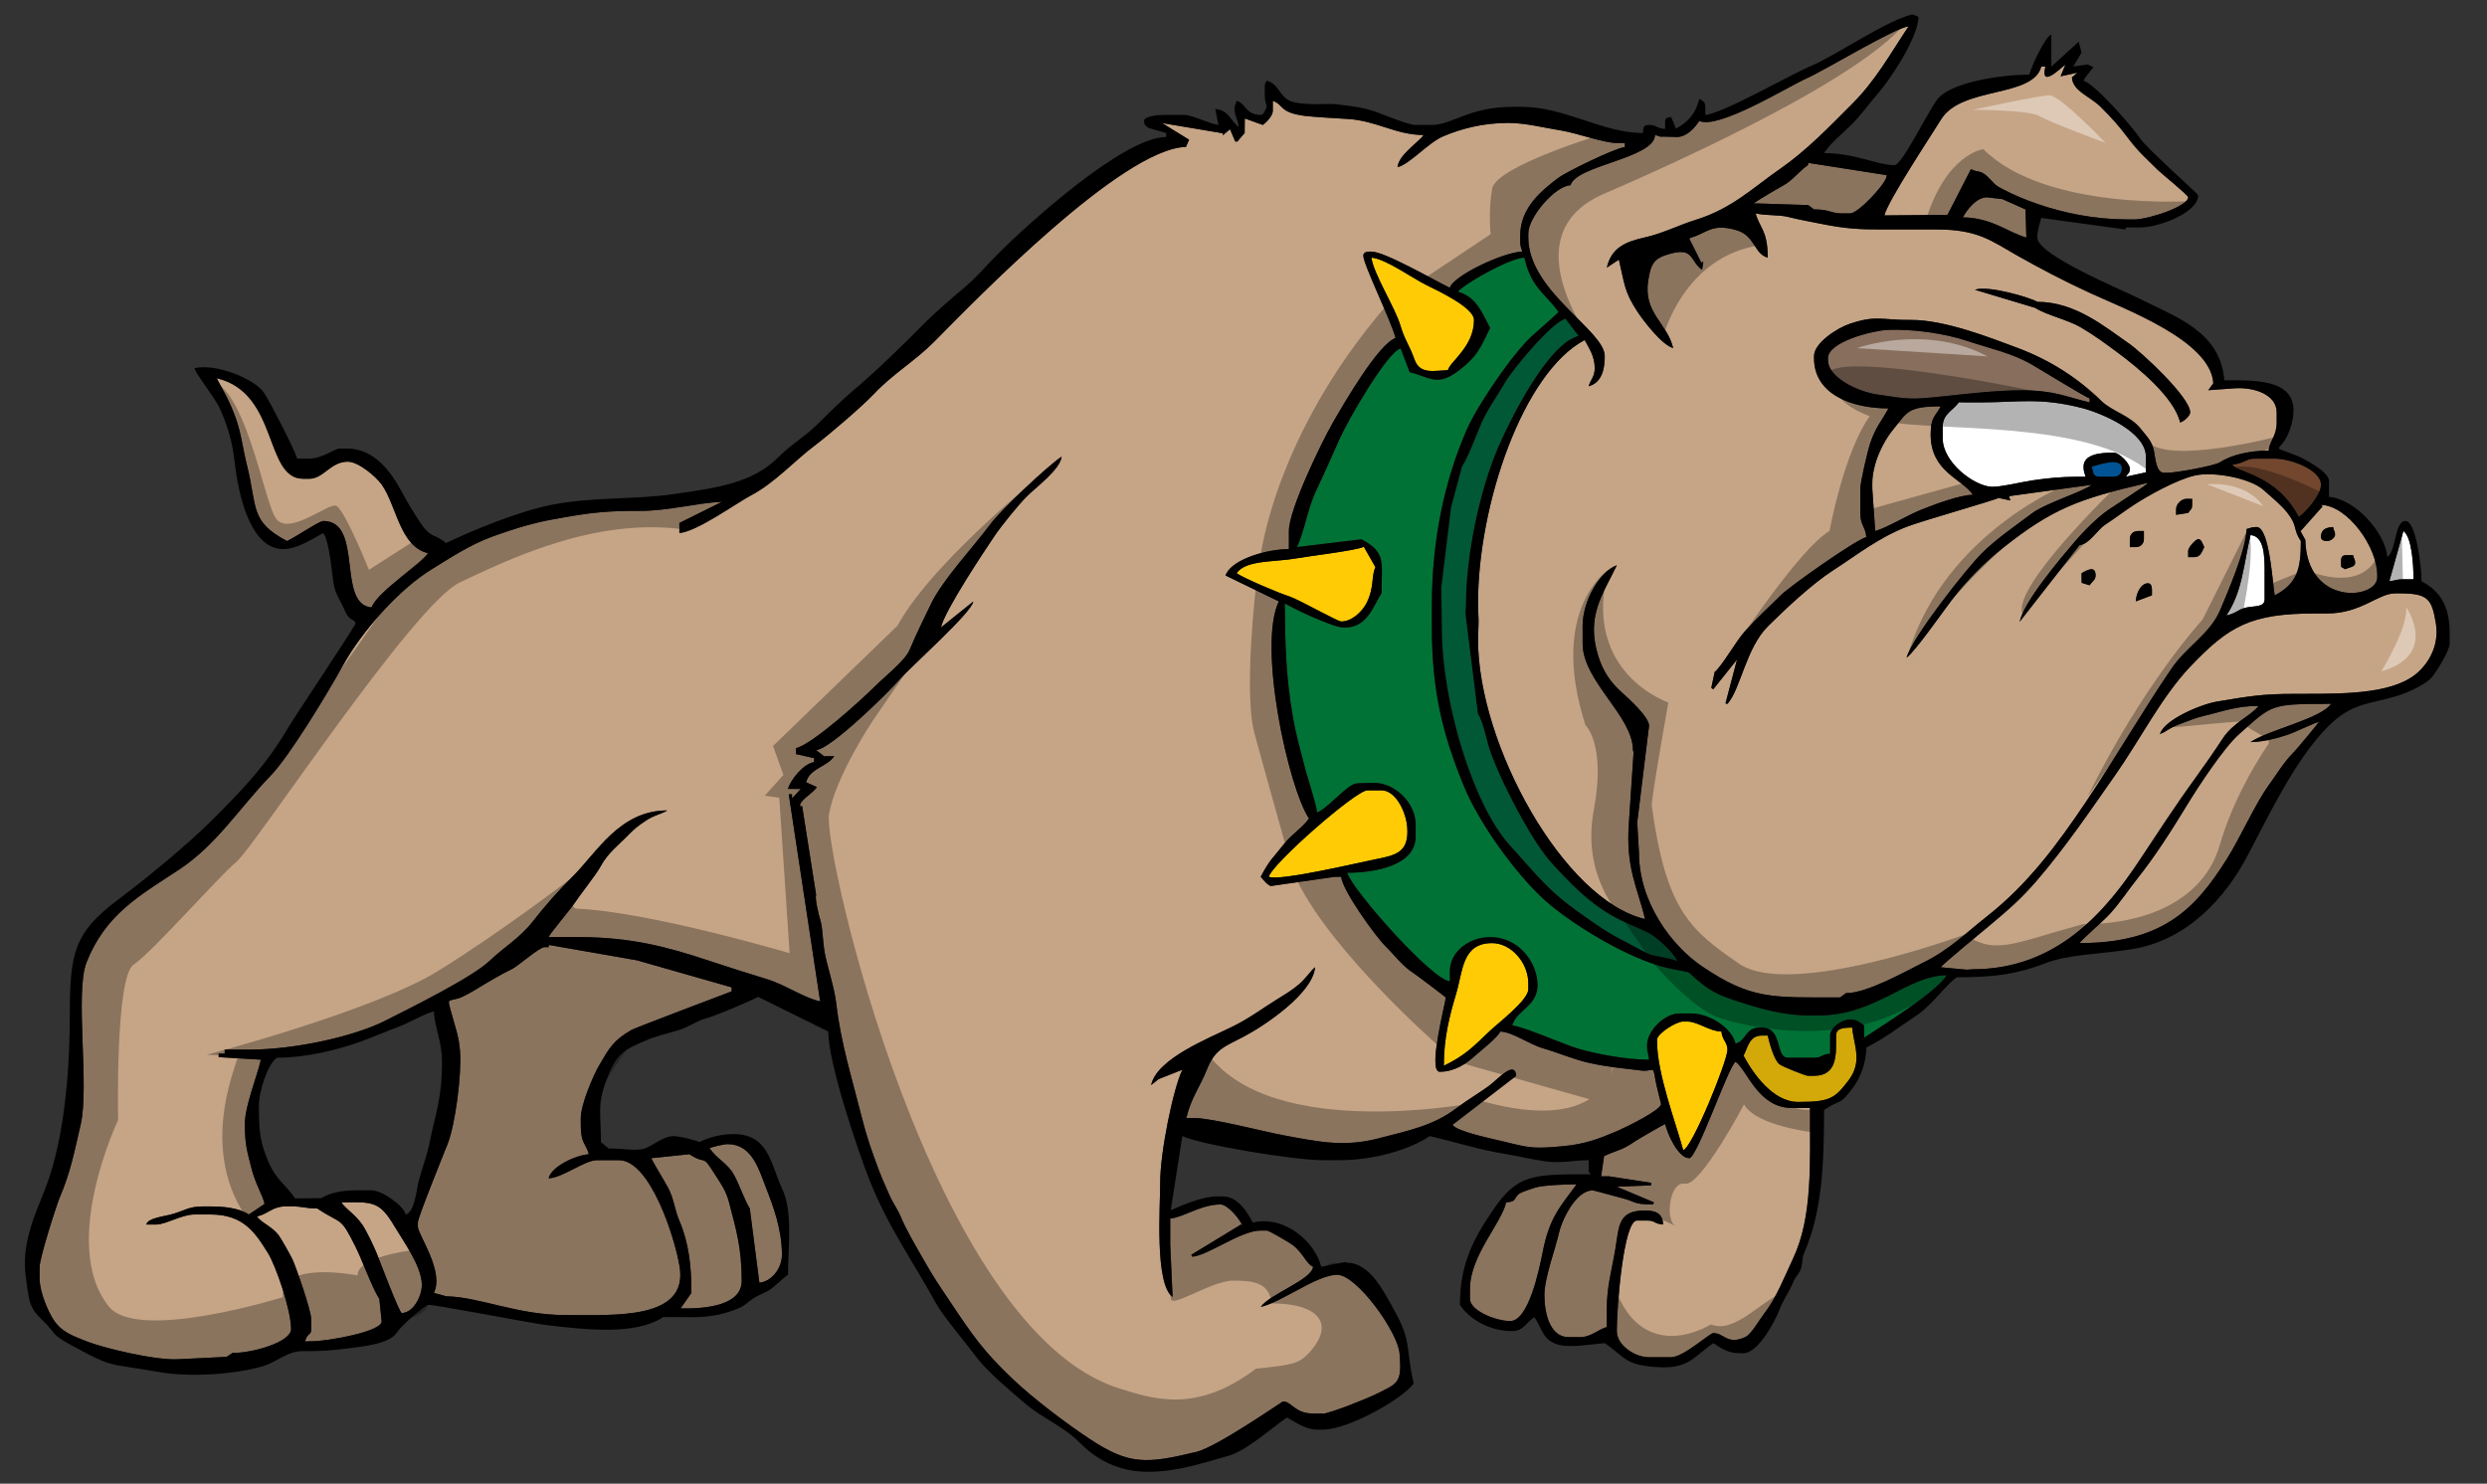 <?xml version="1.0" encoding="utf-8"?>
<!-- Generator: Adobe Illustrator 17.0.0, SVG Export Plug-In . SVG Version: 6.00 Build 0)  -->
<!DOCTYPE svg PUBLIC "-//W3C//DTD SVG 1.1//EN" "http://www.w3.org/Graphics/SVG/1.1/DTD/svg11.dtd">
<svg version="1.1" id="Layer_1" xmlns="http://www.w3.org/2000/svg" xmlns:xlink="http://www.w3.org/1999/xlink" x="0px" y="0px"
	 width="200px" height="119.333px" viewBox="0 0 200 119.333" style="enable-background:new 0 0 200 119.333;" xml:space="preserve"
	>
<rect x="0" y="0" width="200" height="119.333" fill="#333333" stroke="none"/>
<path id="color9" style="fill:#886E5C;" d="M150.89,31.716c-1.374-0.21-3.881-1.294-3.881-2.748v-0.163
	c0-1.332,3.634-2.204,4.684-2.26c2.182-0.12,4.831,0.32,6.43,0.854c1.947,0.651,3.679,0.991,5.326,1.954
	c0.635,0.372,4.378,2.668,4.594,2.686v0.324c-1.917-0.446-2.784-0.971-5.501-0.971c-2.02,0-4.424,0.29-6.16,0.472
	C153.654,32.151,153.584,32.128,150.89,31.716z"/>
<path id="color8" style="fill:#005496;" d="M170.63,37.697c0,0.38-0.27,0.647-0.648,0.647h-1.132c-0.612,0-0.484-0.443-0.647-0.809
	C168.716,37.417,170.63,36.683,170.63,37.697z"/>
<path id="color7" style="fill:#005836;" d="M117.891,48.692l-0.038,0.65l1.007,8.082c0.482,0.72,0.7,2.304,1.085,3.281
	c0.445,1.137,0.858,2.06,1.397,3.132c0.854,1.707,2.269,4.298,3.461,5.595c1.462,1.595,2.852,3.048,4.738,4.155
	c1.127,0.663,1.951,0.894,3.066,1.464c0.656,0.337,2.026,1.589,2.269,2.26c-0.605-0.29-1.451-0.308-2.201-0.548
	c-0.285-0.091-1.532-0.802-1.92-0.993c-1.461-0.732-2.264-1.319-3.486-2.175c-2.841-1.993-3.605-3.141-5.862-5.62
	c-2.864-3.143-5.458-11.33-5.458-17.503l-0.043-3.239l0.785-6.434l0.875-3.264c0.485-0.724,1.135-2.493,1.549-3.462
	c0.495-1.155,1.27-2.174,1.899-3.276c0.636-1.108,3.809-4.917,4.884-5.158l1.052,1.387c-2.412,0.563-5.455,6.594-6.497,9.03
	C119.042,39.354,117.891,44.537,117.891,48.692z"/>
<path id="color6" style="fill:#73472E;" d="M182.926,36.89c1.247,0,3.721,0.882,3.721,2.101c0,0.84-1.254,2.236-1.782,2.586
	c-1.813-3.432-4.815-3.491-5.338-4.203c0.86-0.071,1.122-0.484,1.779-0.484H182.926z"/>
<path id="color5" style="fill:#FFFFFF;" d="M182.116,45.944v2.264c0,0.644-0.822,0.515-1.452,0.652
	c-0.725,0.158-0.732,0.435-1.622,0.643c1.287-1.922,1.354-3.948,1.942-6.469C182.096,43.126,182.116,44.766,182.116,45.944z
	 M194.089,46.591c0-1.206-0.137-3.388-0.811-3.881l-1.134,4.042c0.505-0.053,0.58-0.162,1.134-0.162H194.089z M172.564,37.993
	l0.008-1.266c0-1.959-3.446-3.488-5.275-3.944c-3.282-0.819-5.066-0.42-7.992-0.42h-0.485l-1.294-0.004
	c-0.42,0.632-1.295,0.915-1.295,1.943v0.971c0,1.888,2.452,3.776,3.896,3.878c0.666,0.049,2.472-0.39,3.35-0.52
	c1.09-0.16,2.259-0.287,3.594-0.287h0.646c-0.085-0.362-0.159-0.371-0.159-0.809c0-1.018,1.377-1.13,2.426-1.13
	c0.453,0,1.295,0.877,1.295,1.292c0,0.364-0.13,0.356-0.324,0.647L172.564,37.993z"/>
<path id="color4" style="fill:#007236;" d="M146.202,81.678c4.688,0,7.167-3.234,10.353-3.234c-0.984,1.466-4.97,3.896-6.634,5.011
	v-0.97C149.57,82.25,149.384,82,148.788,82c-0.727,0-1.616,0.667-1.616,1.293v1.456c-0.795,0.066-0.593,0.322-1.295,0.322h-2.102
	c-1.034,0-0.367-2.425-2.104-2.425h-0.162c-1.159,0-1.074,1.062-1.941,1.293c-0.298-1.277-2.103-2.425-3.559-2.425h-0.971
	c-1.159,0-2.589,1.364-2.589,2.587c0,0.557,0.12,0.626,0.163,1.132c-1.817,0-4.286-0.465-5.733-0.898
	c-1.239-0.374-4.336-1.773-5.27-1.851c0.387-1.442,2.583-1.576,1.909-4.171c-0.383-1.48-1.729-2.942-3.688-2.942
	c-1.604,0-3.234,1.116-3.234,2.748v0.809c-1.468-0.122-7.902-7.419-8.252-8.731c2.297,0,5.501-0.607,5.501-2.911v-0.969
	c0-1.764-1.732-3.437-3.476-3.349c-1.473,0.074-1.342-0.174-2.469,0.801c-0.438,0.377-1.543,1.46-1.982,1.578
	c-0.057-0.69-0.777-2.779-1.034-3.817c-0.371-1.497-0.647-2.31-0.945-4.068c-0.493-2.891-0.609-5.594-0.609-8.932
	c0.577,0.387,3.898,1.942,4.693,1.942h0.159c1.793,0,2.275-1.796,2.914-2.75c0-2.457,0.428-3.283-1.616-4.346l-5.178,0.627
	c0.569-1.191,0.867-3.111,1.51-4.473c0.679-1.439,1.286-2.797,1.916-4.229c0.627-1.422,3.826-6.997,4.91-7.274l0.723,1.909
	c1.642,0.382,2.185,1.234,4.021-0.186c1.4-1.081,1.678-1.761,2.45-3.371c-0.65-1.228-1.108-2.515-2.587-2.91
	c0.437-0.599,4.153-2.721,5.338-2.749c0.567,2.435,1.59,2.782,2.751,4.366c-0.159,0.217-1.792,1.614-2.206,2
	c-0.58,0.536-1.442,1.607-1.935,2.271c-1.03,1.396-2.612,3.729-3.281,5.289c-1.697,3.946-2.771,8.596-2.771,14.209v1.454
	c0,5.554,0.979,8.997,2.588,12.936c1.226,2.996,4.199,7.071,6.429,9.097c2.081,1.892,6.74,4.798,10.004,5.525
	c2.281,0.508,1.12-0.012,2.656,1.225c0.76,0.61,1.484,0.975,2.554,1.327c1.975,0.649,3.911,1.26,6.186,1.26H146.202z"/>
<path id="color3" style="fill:#D3A809;" d="M148.951,82.647c0.117,1.408,0.859,2.725-0.288,4.239
	c-1.077,1.419-1.479,1.742-3.918,1.742h-0.162c-2.015,0-3.621-2.308-4.369-3.718c0.34-0.645,0.455-1.617,1.457-1.617h0.485
	c0.145,0.618,0.507,1.951,0.933,2.302c0.217,0.181,2.094,0.933,2.304,0.933h0.484c1.897,0,1.779-1.751,1.779-3.073v-0.161
	C147.656,82.67,148.311,82.647,148.951,82.647z"/>
<path id="color2" style="fill:#C6A586;" d="M31.768,98.709c0.634,1.075,2.155,3.147,2.155,4.632c0,0.942-0.709,2.265-1.616,2.265
	c-0.193,0-1.794-4.261-2.007-4.785c-0.222-0.556-0.822-1.805-1.129-2.264c-0.603-0.9-1.348-1.293-1.717-1.843
	C30.083,96.655,30.55,96.65,31.768,98.709z M28.586,100.271c-1.252-2.513-1.058-1.722-3.073-3.072c-1.095,0-1.217-0.217-2.597-0.169
	c-1.05,0.035-1.332,0.599-2.256,0.815c0.376,0.514,1.217,0.806,1.741,1.493c0.208,0.274,0.95,1.595,1.12,1.955
	c0.305,0.657,1.506,4.123,1.506,4.798v0.811c0,0.56-0.287,0.226-0.484,0.969h0.644c1.135,0,5.608-0.775,5.502-1.617l-0.184-1.776
	C29.906,103.547,29.153,101.405,28.586,100.271z M29.881,48.855c0.459-1.267,4.118-3.589,4.531-4.366
	c-2.252-0.525-2.524-3.826-3.714-5.508c-0.46-0.65-1.872-1.842-2.726-1.846c-1.402-0.005-1.932,1.372-3.107,1.372H24.38
	c-3.148,0-1.954-6.92-6.957-8.085c0.61,1.153,0.992,1.728,1.522,3.169c0.452,1.232,0.582,2.497,0.904,3.784
	c0.87,3.461,0.217,4.546,3.236,6.144c0.72-0.344,2.594-1.615,2.912-1.615C29.269,41.903,27.044,48.617,29.881,48.855z
	 M150.567,39.315l0.235,3.391c0.849-0.211,2.579-1.261,3.711-1.713c0.933-0.37,3.066-1.194,4.144-1.194
	c-0.877-1.309-3.396-1.843-3.396-4.85c0-1.419,0.345-1.386,0.808-2.263c-2.712,0-2.683,0.469-3.884,1.938
	c-0.71,0.868-1.617,2.639-1.617,4.208V39.315z M186.646,40.608c2.143,0.047,4.528,3.379,4.528,5.66v0.161
	c0,1.803-5.66,2.347-5.785-3.004l-0.385-0.701l1.774-1.995L186.646,40.608z M188.264,45.135l0.008,0.461l0.314,0.185
	c0.286-0.135,0.81-0.172,0.81-0.484c0-0.371-0.055-0.188-0.162-0.647h-0.484C188.376,44.65,188.264,44.763,188.264,45.135z
	 M186.646,43.195c0,0.227,0.221,0.324,0.485,0.324c0.313,0,0.648-0.289,0.648-0.485c0-0.371-0.056-0.187-0.163-0.647
	C187.024,42.435,186.646,42.582,186.646,43.195z M145.393,13.283c-0.75,0.5-1.197,1.225-2.049,1.672
	c-0.318,0.166-2.157,1.26-2.32,1.399l4.389,0.139l0.465,0.347c1.271,0,1.357,0.324,2.265,0.324h0.646
	c0.625,0,2.734-2.238,2.914-2.911l0.025-0.166l-6.308-0.987L145.393,13.283z M156.615,17.277l1.883-3.671
	c0.651,0.315,0.727,0.034,1.337,0.602c0.492,0.457,0.484,0.622,1.14,0.965c0.969,0.505,1.849,0.88,2.949,1.255
	c2.07,0.707,4.52,1.221,7.191,1.221h0.485c1.224,0,4.367-1.065,4.367-1.779c0-0.184-2.144-1.9-2.466-2.224
	c-0.957-0.958-1.49-1.382-2.342-2.509c-0.78-1.03-1.292-1.602-2.189-2.502c-0.917-0.919-2.289-1.29-2.349-2.409l0.447-0.382
	l-1.359,0.295l0.39-0.94c-0.41,0.274-2.039,1.964-1.616,0.16h-0.326c-0.674,2.532-6.404,1.567-8.054,4.24
	c-0.859,1.394-4.293,6.564-4.563,7.726L156.615,17.277z M159.789,15.87c-0.869,0-1.632,1.035-1.939,1.616
	c2.252,0,3.7,1.224,5.105,1.62l-0.067-2.262l-1.87-0.832L159.789,15.87z M133.097,10.858c0.408,0.097,0.345,0.17,0.645,0.129
	l1.135,0.032c0.819-0.023,1.437-0.781,1.779-1.293c1.512,0.723,7.173-2.773,8.574-3.395c1.515-0.67,7.173-4.115,8.252-4.205
	c-1.526,2.278-2.608,4.305-4.57,6.266c-1.862,1.859-3.627,3.713-5.788,5.211c-2.137,1.482-3.844,3.18-6.757,4.078
	c-1.29,0.398-2.694,1.109-4.086,1.414c-1.612,0.353-2.7,0.857-3.066,2.433l0.972-0.646c0.475,2.043,0.438,2.568,1.484,4.174
	c0.52,0.794,1.989,2.701,2.882,2.938c-0.471-2.02-2.396-2.797-2.009-5.396c0.225-1.502,0.524-1.859,1.846-2.208
	c1.845-0.488,1.505,0.625,2.489,1.309l0.101-0.657l-0.163,0.083l-0.97-1.941l0.163-0.081c1.225-0.328,1.644-1.187,3.656-0.583
	c1.48,0.447,1.392,1.907,2.491,2.199c0-2.211-0.652-2.366-0.97-3.557c0.847,0.197,1.874,0.095,2.624,0.288
	c0.832,0.212,1.712,0.365,2.539,0.533c2.109,0.428,3.229,0.472,5.028,0.472h4.368c3.341,0,4.393,0.922,6.475,2.098
	c1.872,1.056,3.727,2.026,5.766,2.97c2.972,1.375,9.793,3.881,10.004,7.303l-0.404,0.557l2.104-0.153
	c1.562-0.104,3.396,0.486,3.396,1.941v0.809c0,1.105-0.582,1.488-0.648,2.262c-1.503,0-2.996,0.336-3.913,0.939
	c-0.43,0.283-3.546,0.84-4.173,0.84h-0.324c-0.646,0-0.688-1.178-0.815-1.771c-0.167-0.79-0.569-1.142-1.027-1.724
	c-0.872-1.119-2.313-1.414-3.211-2.289c-1.854-1.811-4.077-3.265-6.737-4.259c-2.08-0.777-5.836-2.27-8.592-2.246
	c-2.337,0.023-2.722-0.413-4.876,0.304c-1.022,0.338-2.892,1.543-2.892,2.607v0.163c0,2.908,3.034,4.041,5.985,4.041
	c-0.585,1.109-0.989,1.393-1.492,2.876c-0.15,0.448-0.771,3.039-0.771,3.592v1.94c0,1.01,0.414,1.086,0.484,1.94
	c-0.868,0.232-6.12,3.936-6.838,4.645c-1.012,1.003-1.956,1.854-2.911,2.912c-0.734,0.815-1.842,2.804-2.447,3.298l-0.268,1.27
	l0.154,0.12l1.914-2.393l-0.929,3.526l0.162,0.042c1.074-1.233,1.482-4.494,3.276-6.266c1.434-1.418,3.516-3.376,5.223-4.48
	c1.975-1.275,3.674-2.648,6.008-3.535c1.185-0.449,6.9-2.081,7.302-2.283l0.938,0.203l-0.106-0.347l6.643-0.915
	c-0.597,0.519-3.71,1.47-4.813,2.306c-1.417,1.073-2.799,1.985-4.046,3.229c-1.242,1.238-5.599,6.772-6.025,8.369
	c0.625-0.416,2.951-3.731,3.624-4.622c1.149-1.525,2.691-3.076,4.171-4.241c3.96-3.116,5.955-3.883,11.618-5.201
	c-0.16,0.219-2.67,1.82-3.172,2.165c-0.892,0.611-2.034,1.765-2.741,2.596c-1.098,1.294-4.061,4.768-4.408,6.419l4.82-6.169
	c0.817-0.09,1.401-1.21,2.072-1.648c0.739-0.485,1.387-0.978,2.198-1.521c1.13-0.757,3.544-2.104,5.012-2.431
	c1.483-0.332,4.438,0.207,5.51,1.165c0.63,0.562,1.407,1.19,1.904,1.817c0.875,1.104,0.436,1.303,1.099,2.295
	c0,2.238-0.278,3.403-2.101,4.366c-0.157-0.743-0.393-5.498-1.457-5.498c-0.438,0-0.447,0.078-0.81,0.162
	c-0.037,1.686-1.527,5.096-2.1,6.47c-0.824,1.981-2.687,2.922-3.953,4.781c-2.387,3.509-4.443,7.099-6.825,10.642
	c-2.369,3.527-4.732,6.701-8.021,9.282c-1.68,1.32-2.977,2.649-5.059,3.675c-1.375,0.677-4.568,2.501-6.255,2.477l-0.468,0.346
	c-5.505,0-7.125,0.187-11.093-2.492c-2.457-1.656-5.083-5.158-5.083-9.148l-0.141-2.439l0.95-7.747
	c0.066-0.67-1.689-2.267-2.167-2.686c-0.895-0.79-1.518-1.674-1.914-2.939c-1-3.204,0.345-4.92,1.492-7.309
	c-1.426,0.515-2.752,2.933-2.752,4.85v1.455c0,3.032,4.046,5.818,4.046,8.569l0.052,0.168l-0.376,5.654
	c-0.28,3.687,0.714,5.271,1.294,7.761c-6.518-1.518-13.428-14.02-13.428-22.475l0.045-1.456l-0.045-1.294V48.53
	c0-7.972,3.632-18.566,8.575-21.179c0.345,0.649,0.81,1.291,0.81,2.261c0,0.7-0.34,0.91-0.488,1.456
	c1.087-0.288,1.295-1.439,1.295-2.426c0-2.061-6.148-5.22-6.148-9.538v-0.322c0-1.336,2.191-3.855,3.398-3.881
	C126.732,13.289,133.055,12.745,133.097,10.858z M175.968,44.327v0.485h0.485c0.527,0,0.625-0.459,0.81-0.808
	c-0.109-0.205-0.223-0.647-0.484-0.647C176.618,43.357,175.968,43.977,175.968,44.327z M174.996,41.408l0.972-0.153
	c0.195-0.292,0.323-0.284,0.323-0.647v-0.484h-0.485c-0.377,0-0.807,0.43-0.807,0.807L174.996,41.408z M172.732,46.913
	c-0.572,0-0.957,0.822-0.971,1.456l1.295-0.485v-0.323v-0.162C173.057,47.135,172.959,46.913,172.732,46.913z M171.277,44.005h0.484
	c0.378,0,0.648-0.27,0.648-0.648V42.71h-0.484c-0.38,0-0.647,0.268-0.647,0.647V44.005z M167.394,46.428l0.01,0.45l0.638,0.198
	c0.221-0.333,0.484-0.42,0.484-0.809c0-0.266-0.095-0.486-0.323-0.486c-0.252,0-0.637,0.219-0.809,0.324V46.428z M158.819,23.307
	l4.854,1.458c0.822,0.55,2.624,0.962,3.628,1.546c1.141,0.665,2.035,1.334,3.072,2.104c1.564,1.16,4.479,3.549,4.948,5.565
	c0.308-0.083,0.81-0.531,0.81-0.809c0-1.22-3.918-4.852-4.951-5.563c-1.896-1.305-4.275-3.331-7.344-3.331
	C163.348,23.952,159.84,22.913,158.819,23.307z M144.098,89.116c-2.711,0-3.578-3.023-4.53-3.719
	c-0.593,0.433-3.09,7.759-3.722,7.759c-0.895,0-1.76-1.971-1.941-2.748c-0.11,0.029-2.109,1.187-2.361,1.355
	c-1.202,0.812-1.295,0.658-2.548,1.223l-0.239,1.63l0.62-0.004l3.416,0.523l-0.015,0.205l-2.754,0.111l2.983,1.256l-0.072,0.169
	c-1.655,0-1.354-0.227-2.549-0.524c-0.3-0.073-2.215-0.609-2.306-0.609c-1.333,0-2.471,2.347-2.713,3.434
	c-0.271,1.217-1.17,3.623-1.17,4.976c0,1.496,0.453,3.395,1.942,3.395h0.972c0.82,0,1.497-0.668,2.103-0.809v-1.455
	c0-1.833,0.42-3.196,0.686-4.812c0.306-1.854,0.205-3.112,2.387-3.112c0.86,0,1.438,0.243,1.457,1.132
	c-0.795-0.064-0.592-0.321-1.295-0.321h-0.809c-1.083,0-1.617,6.995-1.617,8.732v0.159c0,1.187,1.504,2.102,2.589,2.102h1.779
	c0.989,0,3.089-1.939,3.396-1.939c0.89,0,1.1,0.987,2.576,0.311c0.465-0.213,1.122-1.38,1.511-1.884
	c0.963-1.243,1.623-2.94,2.335-4.46c1.559-3.325,1.345-7.629,1.345-12.074H144.098z M123.482,95.513
	c-0.231,0.064-1.169,0.39-1.294,0.484c-0.503,0.383-0.149,0.64-1.064,0.717c-0.396,1.694-2.911,4.296-2.911,6.951v0.809
	c0,0.943,2.086,1.779,3.236,1.779c1.469,0,2.316-4.062,2.626-5.62c0.54-2.715,1.369-3.544,2.712-5.375
	C125.902,95.258,124.2,95.318,123.482,95.513z M192.955,47.723h-0.323c-1.409,0-2.734,1.618-5.5,1.618h-0.973
	c-5.175,0-6.919,1.026-9.991,4.24c-2.312,2.417-4.086,5.939-6.023,8.695c-2.059,2.936-4.011,5.828-6.34,8.538
	c-1.287,1.496-2.302,2.362-3.811,3.629c-0.565,0.473-3.752,3.093-3.927,3.353l2.1,0.198l0.489-0.037
	c6.745,0,10.668-4.643,13.396-8.762c1.433-2.16,2.925-4.455,4.447-6.551c0.747-1.026,1.574-2.219,2.249-3.249
	c0.85-1.296,2.326-1.861,2.881-2.619c-1.831,0-2.937,0.468-4.378,0.797c-0.673,0.152-1.29,0.427-1.932,0.657
	c-0.885,0.315-1.122,0.63-1.617,0.809c0.295-1.108,3.209-2.393,4.65-2.625c2.567-0.414,3.435-0.609,6.351-0.609h0.647
	c3.548,0,7.332-0.033,9.186-1.813c0.943-0.904,1.61-2.269,1.348-3.864C195.562,48.158,195.249,47.723,192.955,47.723z
	 M175.871,64.764c-1.232,2.024-2.55,4.096-3.977,5.889c-0.705,0.886-1.449,2.005-2.193,2.821c-0.588,0.645-2.185,1.994-2.47,2.381
	c6.615,0,9.275-2.673,11.843-6.758c1.075-1.707,2.292-4.443,3.333-5.883c0.641-0.883,1.266-1.926,2.016-2.676
	c0.302-0.304,1.826-2.146,2.061-2.467c-0.29,0.023-1.824,0.793-2.526,1.031c-0.795,0.267-2.008,0.586-2.974,0.586
	c1.387-0.963,5.675-1.884,6.47-3.073c-4.943,0-4.686,0.039-7.412,2.455C178.843,60.133,176.795,63.246,175.871,64.764z
	 M133.582,88.791c0-0.026-0.41-1.607-0.463-1.966c-0.177-1.223-0.166-0.6-1.119-0.718c-1.55-0.195-2.727-0.285-4.184-0.612
	c-1.277-0.284-2.462-0.813-3.684-1.165c-1.17-0.334-2.497-1.339-3.494-1.361c-0.11,0.414-1.629,1.597-2.06,1.984
	c-0.656,0.598-1.605,1.25-2.793,1.25c-1.02,0,0.485-5.62,0.485-5.982c0-0.02-2.362-1.802-2.585-1.944
	c-0.894-0.567-1.536-1.454-2.309-2.22c-0.74-0.729-3.427-4.435-3.519-5.537h-0.486l-5.162,0.742
	c-0.277-0.059-0.697-0.595-0.824-0.742c0.754-1.425,0.914-1.413,1.809-2.557c0.697-0.887,1.625-1.46,2.074-2.132
	c-1.661-2.479-4.148-13.878-2.427-17.462l-4.292-2.088l0.087-0.176c0.61-1.152,3.242-1.941,5.016-1.941V42.71
	c0-1.759,2.686-7.238,3.49-8.637c0.907-1.574,3.669-6.373,5.084-6.884c-0.303-1.293-2.589-5.896-2.589-6.631
	c0-0.225,0.22-0.323,0.484-0.323h0.163c1.094,0,5.075,2.32,6.31,2.91c0.257-0.962,4.323-2.876,5.822-2.91
	c-0.085-0.362-0.162-0.372-0.162-0.808v-0.487c0-2.259,1.767-3.653,3.102-4.661c0.588-0.444,4.556-2.389,5.313-2.452v-0.324h-0.646
	c-1.037,0-3.257-0.812-4.491-1.009c-1.437-0.232-2.869-0.607-4.246-0.607c-2.012,0-3.769,0.458-5.23,1.08
	c-1.212,0.517-2.693,2.252-3.669,2.477c0.083-0.98,1.649-1.965,2.106-2.586c-2.265,0-3.795-1.161-6.146-1.292
	c-0.826-0.047-2.773-0.162-3.442-0.249c-2.05-0.272-1.649-0.884-2.545-1.207v0.807c0,0.397-0.537,0.95-0.81,1.132l-1.444-0.52
	l-0.013,1.168l-0.584,0.684l-0.168,0.007l-0.427-0.995l-0.575,0.491l0.005-0.164l-4.89-0.822l2.174,1.34l-0.255,0.578
	C90.26,11.942,78.5,24.069,75.139,27.472c-1.538,1.556-3.354,2.613-4.851,4.205c-0.937,0.998-3.604,3.284-4.751,4.146
	c-1.609,1.207-3.254,3.023-5.073,3.983c-1.294,0.682-4.386,2.947-5.83,3.067v-0.81l3.436-1.704
	c-2.064,0.094-4.318,0.744-6.672,0.734c-2.41-0.01-3.791,0.116-6.248,0.56c-1.294,0.234-1.401,0.24-2.781,0.603
	c-0.695,0.184-2.084,0.647-2.806,0.914c-1.807,0.67-3.327,1.687-4.831,2.609c-2.624,1.608-5.615,4.967-7.145,7.734
	c-1.202,2.177-4.284,7.292-5.831,8.886c-2.459,2.53-4.333,5.553-7.342,7.537c-3.233,2.133-5.899,3.585-7.443,7.438
	c-0.975,2.429,0.238,9.941-0.486,13.092c-0.532,2.308-0.845,3.887-1.657,5.786c-0.295,0.689-1.641,4.943-1.641,5.635v0.971
	c0,1.071,0.707,2.7,1.163,3.362c0.638,0.926,1.501,1.229,2.679,1.69c1.272,0.5,5.455,1.526,7.32,1.414l3.88-0.19l0.467-0.317
	c1.597,0.023,4.711-0.871,4.711-1.915c0-1.543-1.229-5.091-1.842-6.083c-1.037-1.68-1.989-3.135-4.628-3.135h-1.294
	c-1.031,0-2.304,0.807-3.073,0.807h-0.809c0.146-0.549,1.435-0.635,2.202-0.869c0.909-0.276,1.258-0.585,2.327-0.585h0.647
	c0.995,0,2.257,0.101,3.074,0.647l1.267-0.85c-0.147-0.704-0.727-1.552-1.067-2.907c-0.323-1.287-0.522-1.862-0.522-3.52
	c0-1.426,0.967-3.781,1.291-5.174l-3.393-0.205l-0.002-0.279h0.485v-0.324h1.942c3.711,0,8.462-1.063,10.948-2.317
	c2.057-1.04,7.027-3.497,8.427-4.836c1.167-1.12,2.389-1.789,3.466-3.164c0.965-1.231,1.994-2.408,3.114-3.517
	c2.032-2.001,3.841-5.407,7.695-5.407c-0.498,0.315-1.027,0.357-1.747,0.84c-0.573,0.386-0.902,0.64-1.337,1.09
	c-0.814,0.842-1.689,1.478-2.279,2.574c-0.355,0.662-1.542,2.13-2.08,2.934c-0.367,0.553-2.009,2.491-2.101,2.75h2.427
	c4.231,0,7.207,0.817,10.413,1.881c1.56,0.516,3.212,1.044,4.664,1.484c1.586,0.479,2.904,1.474,4.335,1.808l-2.526-16.663
	l0.263,0.009v0.324l0.705-0.759l-1.03-0.003c0.183-0.722,1.3-2.082,2.105-2.148V60.98l-1.458-0.325v-0.483
	c1.334-0.311,5.298-3.919,6.351-4.974c0.695-0.694,2.413-2.063,2.767-2.893c0.645-1.514,1.089-2.389,1.747-3.753
	c0.917-1.91,3.463-4.636,4.766-6.393c0.862-1.162,4.576-4.662,5.728-5.433c-0.085,1.005-2.067,2.475-2.791,3.194
	c-0.68,0.677-2.064,2.389-2.616,3.206c-0.892,1.328-3.976,5.956-4.301,7.345l2.602-2.089c-0.085,0.868-5.084,5.292-5.968,6.323
	c-0.859,0.999-5.466,5.528-6.663,5.627l0.637,0.497l0.817-0.011c-0.598,0.893-1.957,0.953-2.264,2.102l0.867,0.388
	c-0.368,0.56-1.43,1.058-1.352,1.552l0.165-0.028l1.122,7.118c-0.105,0.335,0.202,1.606,0.355,2.102
	c0.172,0.555,0.192,1.72,0.313,2.437c0.21,1.234,0.799,2.865,0.954,4.22c0.365,3.202,1.3,6.142,2.042,9.115
	c0.41,1.642,0.827,2.798,1.38,4.282c0.232,0.623,0.534,1.288,0.817,1.931c0.352,0.804,0.712,1.241,0.942,1.809
	c0.404,0.997,1.147,2.252,1.849,3.485c0.869,1.528,1.214,1.996,2.129,3.369c1.817,2.722,2.645,3.937,4.988,6.173
	c1.667,1.59,4.325,3.608,6.27,4.888c3.136,2.063,4.496,1.995,8.557,1.014c1.64-0.396,6.903-4.054,6.946-4.054
	c0.727,0,0.927,0.97,2.426,0.97h0.807c0.548,0,3.592-1.23,4.154-1.509c1.876-0.934,2.199-0.886,1.991-3.34
	c-0.145-1.71-3.434-6.308-5.013-6.308c-1.623,0-4.434,2.188-6.147,2.587c0.682-1.02,4.121-2.195,4.208-3.234
	c-0.507-0.182-0.81-1.121-1.644-1.752c-0.225-0.17-1.896-1.159-2.076-1.159h-0.487c-1.612,0-4.216,1.997-5.498,2.103l-0.093-0.151
	l4.025-2.45l0.11,0.177c-0.135-0.508-1.189-1.777-1.779-1.777c-1.581,0-2.986,1.042-4.046,1.131v2.101l0.19,4.204
	c-1.46-1.048-0.992-7.317-0.997-9.214c-0.01-2.368,1.042-7.522,1.779-9.056l-1.899,0.748l-0.609,0.483
	c0.467-2.146,4.644-3.76,6.607-4.734c1.307-0.649,2.352-1.439,3.506-2.153c0.645-0.4,1.13-0.678,1.734-1.18
	c0.592-0.491,1.034-1.188,1.337-1.41c-0.176,2.103-4.046,4.696-5.738,5.583c-1.577,0.826-2.312,0.995-2.976,2.683
	c-0.522,1.323-1.265,2.251-1.639,3.86h0.647c1.41,0,5.708,1.122,7.182,1.392c2.739,0.5,4.791,0.971,7.572,0.258
	c2.521-0.647,4.493-1.053,6.306-2.431c0.859-0.653,1.719-1.15,2.592-1.775c0.699-0.503,2.124-2.161,2.233-0.838l-5.126,3.944
	c0.362,0.555,3.316,1.142,4.187,1.358c2.064,0.517,2.392,0.568,4.666,0.361c1.871-0.172,2.958-0.618,4.423-1.237
	C130.737,90.674,133.582,89.288,133.582,88.791z M59,94.45c0.433,0.753,0.919,2.188,1.297,2.749l0.77,5.967
	c0.932-0.072,1.815-1.103,1.815-2.248c0-2.036-0.701-3.9-1.271-5.359c-0.587-1.508-1.137-3.534-3.096-3.534
	c-0.313,0-1.237,0.22-1.455,0.325C57.64,93.213,58.465,93.521,59,94.45z M44.145,76.002l-0.027,0.178h-0.325
	c-0.42,0-2.15,1.536-2.609,1.757c-0.85,0.404-1.952,1.06-2.794,1.574c-0.347,0.211-1.129,0.666-1.489,0.774
	c-0.915,0.275-0.915-0.002-0.652,0.998c0.335,1.267,0.663,2.045,0.75,3.304c0.13,1.846-0.377,5.822-0.997,7.409
	c-0.348,0.887-2.399,5.921-2.399,6.335v0.322c0,0.649,2.139,3.573,1.294,5.336l0.99,0.272c2.659,0.05,5.748,1.508,9.526,1.508
	c4.031,0,9.948,0.406,9.239-3.9c-0.4-2.421-2.391-8.552-4.871-8.552h-1.779c-0.997,0-2.774,1.431-3.883,1.455
	c0.219-0.947,2.149-1.849,3.236-1.939c-0.22-0.822-0.648-0.875-0.648-2.265v-0.647c0-1.103,1.017-3.447,1.458-4.201
	c0.824-1.413,1.147-2.035,2.617-2.881c0.297-0.173,8.046-3.103,8.059-3.104v-0.322l-7.627-2.177L44.145,76.002z M54.629,98.172
	c0.777,1.812,0.975,3.673,0.975,5.817l-0.874,1.247c2.107,0.046,4.918-0.26,4.918-2.217c0-2.689-0.468-4.175-1.007-6.269
	c-0.27-1.045-0.662-1.52-1.195-2.364c-1.052-1.676-0.603-0.617-2.004-1.553l-3.074,0.321c0.377,0.719,0.89,1.524,1.354,2.367
	C54.194,96.382,54.254,97.3,54.629,98.172z"/>
<path id="color1" style="fill:#FFCB05;" d="M135.361,92.508c-0.581-2.166-2.103-6.152-2.103-8.729v-0.162
	c0-0.468,1.515-1.454,2.103-1.454h0.322c0.848,0,1.781,0.786,2.751,0.807c0.058,0.687,0.485,0.862,0.485,1.456
	C138.92,85.32,136.091,92.315,135.361,92.508z M99.447,46.106c0.622,0.416,3.361,1.587,4.271,1.874
	c0.675,0.213,3.844,2.006,4.142,2.006c0.879,0,1.714-0.827,2.049-1.509c0.622-1.257,0.359-2.146,0.702-2.856l-0.932-1.643
	c-0.623,0.305-4.379,0.743-5.441,0.935C102.533,45.22,100.169,45.023,99.447,46.106z M122.903,79.575v-0.486
	c0-1.673-1.395-3.233-2.911-3.233c-2.412,0-2.332,2.196-2.889,4.066c-0.527,1.768-0.992,3.536-0.992,5.798
	c1.684-0.809,2.378-1.537,3.684-2.786C120.444,82.31,122.903,80.448,122.903,79.575z M110.286,20.721
	c0.164,1.29,1.919,4.05,2.325,5.436c0.355,1.207,0.743,1.619,1.136,2.745c0.439,1.257,1.592,0.899,2.686,0.875
	c0.19-0.71,2.104-1.902,2.104-4.042c0-0.999-2.926-2.359-3.828-2.803C113.574,22.372,111.433,20.815,110.286,20.721z M102.036,70.52
	c0.812,0.389,7.364-1.17,8.611-1.414c1.67-0.328,2.675-0.577,2.517-2.592c-0.092-1.199-0.917-2.946-2.069-2.946h-1.132
	C109.043,63.567,102.32,69.45,102.036,70.52z"/>
<path id="outline" d="M194.734,46.752c0-1.256-0.448-4.85-1.293-4.85c-0.887,0-0.717,2.367-1.457,2.909
	c-0.167-2.001-2.602-4.676-4.691-4.85v-1.294c0-0.71-1.974-1.773-2.649-2.04c-2.401-0.955-1.068,0.036-0.382-2.445
	c1.038-3.742-2.687-3.597-5.383-3.597c-0.325-3.922-3.866-5.07-6.74-6.523c-1.512-0.765-8.304-3.543-8.304-4.958
	c0-0.615,0.201-1.095,0.316-1.577l6.777,0.931l0.023-0.162h1.131c1.567,0,4.694-1.216,4.694-2.586c0-0.117-4.159-3.792-4.661-4.56
	c-0.606-0.928-3.659-4.416-4.561-4.657l0.109-0.214l0.687-0.887l-0.477-0.207l-1.147,0.165l0.67-1.122l-0.232-0.878l-2.199,2.009
	V2.774c-0.515,0.186-1.617,2.62-1.779,3.234c-2.37,0-6.028,0.601-7.243,1.815c-0.73,0.728-2.929,5.46-3.599,5.46
	c-1.389,0-3.138-0.969-5.659-0.969c0.592-0.884,1.454-1.532,2.224-2.304c0.817-0.817,1.422-1.715,2.151-2.539
	c0.875-0.983,3.227-4.471,3.217-6.124l-0.475-0.191c-2.132,0.496-6.016,3.235-8.153,4.142c-1.761,0.747-7.062,3.821-8.511,3.942
	V8.594c0-0.433-0.232-0.48-0.485-0.646c-0.284,1.22-0.96,1.907-1.877,2.397l-0.387-0.942c-0.362,0.096-0.487,0.037-0.487,0.484
	v0.484c-0.795-0.065-0.593-0.322-1.292-0.322c-0.49,0-0.447,0.19-0.487,0.648c-3.217,0-6.315-2.103-9.707-2.103h-0.809
	c-3.472,0-4.823,1.455-6.471,1.455h-1.294c-0.575,0-2.45-0.777-2.93-0.953c-1.287-0.472-1.777-0.495-3.354-0.703
	c-0.709-0.094-2.169,0.091-3.395-0.149c-1.333-0.261-1.183-1.456-2.292-1.752c-0.112,0.196-0.163,0.174-0.163,0.485v0.647
	c0,0.492,0.073,0.591,0.163,0.97c-0.11,0.205-0.223,0.647-0.487,0.647c-1.232,0-1.19-0.93-1.939-1.13
	c-0.105,0.432-0.163,0.303-0.163,0.645c0,0.598,0.268,0.774,0.322,1.455c-0.625-0.459-0.78-1.371-1.877-1.437l0.26,1.275
	c-0.625-0.052-2.114-0.808-2.748-0.808h-1.619c-0.475,0-1.617,0.096-1.617,0.485c0,0.362,0.127,0.354,0.347,0.565l1.433,0.405v0.322
	c-3.467,0-11.316,7.187-13.468,9.337c-0.977,0.977-1.764,1.946-2.831,2.831c-0.734,0.612-2.349,2.015-2.994,2.666
	c-1.781,1.802-3.979,3.965-5.902,5.581c-0.872,0.729-2.077,1.922-2.911,2.748c-0.952,0.943-2.074,1.572-3.077,2.584
	c-2.074,2.095-4.947,2.473-8.329,2.963c-3.369,0.489-6.585,0.208-9.981,0.888c-2.594,0.521-6.235,2.014-8.424,3.062
	c-0.932-0.81-1.167-0.273-2.137-1.745c-0.557-0.851-0.957-1.507-1.452-2.429c-0.805-1.501-2.164-3.426-4.339-3.426h-0.646
	c-0.373,0-1.365,0.809-2.427,0.809h-0.97c-0.185-0.687-2.177-4.568-2.651-5.275c-0.777-1.161-3.896-2.397-5.601-2.003
	c0.035,0.399,1.672,2.404,2.054,3.284c0.625,1.433,0.968,2.532,1.177,4.321c0.3,2.582,1.252,6.949,3.889,6.949
	c1.184,0,2.387-0.846,3.234-1.292c0.497,0.741,0.644,2.875,0.822,4.027c0.112,0.72,0.379,1.123,0.69,1.737
	c0.132,0.27,0.305,0.69,0.427,0.867c0.275,0.406,0.649,0.36,0.649,0.643c0,0.205-4.823,7.384-5.392,8.352
	c-1.842,3.13-3.746,5.076-6.212,7.538c-1.912,1.907-5.258,4.658-7.451,6.297c-3.601,2.688-3.917,4.343-3.917,9.345
	c0,3.267-0.249,9.573-2.004,14.001c-0.842,2.127-1.928,4.416-1.521,7.143c0.25,1.67,0.18,2.265,1.243,3.287
	c1.343,1.292,0.634,1.127,2.532,2.159c3.309,1.797,2.713,1.349,6.965,2.093c2.593,0.453,6.219,0.14,8.248-0.457
	c1.268-0.371,1.99-1.236,3.299-1.231c1.912,0.01,2.722-0.105,4.229-0.3c1.194-0.156,2.806-0.403,3.319-1.211
	c0.3-0.471,2.056-2.048,2.489-2.203c0.228-0.107,8.217,1.464,9.539,1.622c3.141,0.371,7.163,0.838,9.389-0.652
	c2.741,0,3.923,0.15,5.968-0.665c0.892-0.355,0.787-0.704,2.126-1.269c0.75-0.315,1.323-1.051,1.934-1.461
	c0-2.362,0.413-5.046-0.485-6.953c-0.906-1.933-1.061-4.365-3.882-4.365c-1.047,0-2.062,0.283-2.75,0.646
	c-0.332-0.158-1.602-0.483-2.101-0.483c-0.785,0-1.569,0.711-2.26,0.979c-0.704,0.271-1.811-0.008-2.943,0.019l-0.622-0.514
	c0-2.456-0.348-3.002,0.547-5.272c0.792-2.01,1.427-2.195,3.306-3.001c0.547-0.234,1.7-0.52,2.357-0.718
	c0.784-0.235,1.586-0.789,2.127-0.923c0.724-0.183,3.286-1.248,4.301-1.768l5.643,2.789c0,2.586,2.424,9.694,3.299,11.903
	c1.527,3.861,3.534,6.601,5.38,9.985c0.528,0.963,2.49,3.297,3.264,4.333c0.867,1.156,2.766,2.741,3.899,3.706
	c1.459,1.242,2.983,1.741,4.421,3.18c1.274,1.272,3.006,2.303,5.46,2.303c2.424,0,4.57-0.768,6.475-1.29
	c1.428-0.393,3.534-2.301,4.688-3.076c0.662,0.351,1.477,0.972,2.427,0.972h0.484c2.042,0,6.481-2.522,7.28-3.72
	c-0.667-2.866-0.122-3.302-1.562-5.875c-0.726-1.295-1.907-3.826-3.776-3.826l-0.17-0.059l-1.932,0.382
	c-0.442-1.891-2.849-4.174-5.503-3.556c-0.445-0.844-1.187-2.102-2.427-2.102h-0.485c-1.137,0-2.789,0.724-3.684,1.114l0.935-5.965
	c1.418,0.681,8.942,1.939,11.323,1.939h1.295c2.762,0,5.613-0.823,7.28-1.939c2.089,0.485,4.048,1.12,6.152,1.45
	c0.93,0.147,2.062,0.428,3.111,0.578c1.283,0.183,2.317-0.089,3.516-0.089v0.646c0,0.62-0.047,0.06,0.163,0.486
	c-4.594,0-5.87-0.044-7.832,2.843c-1.582,2.326-2.684,4.332-2.684,7.667c0.759,1.134,2.352,2.102,4.206,2.102
	c0.901,0,1.161-0.718,1.781-1.132c0.652,0.977,0.655,1.894,1.974,2.238c0.933,0.243,2.569-0.043,3.687-0.136
	c1.625,1.087,1.552,1.838,4.539,1.94c2.278,0.077,2.706-0.942,4.198-1.94c0.579,0.387,1.145,0.809,2.104,0.809h0.322
	c1.152,0,2.532-2.543,2.912-3.559c0.294-0.79,0.689-1.222,1.079-2.154c0.215-0.508,0.455-0.656,0.6-1.019
	c0.186-0.468,0.07-0.856,0.28-1.336c1.409-3.206,1.602-6.953,1.602-11.499c1.416-0.949,1.191-0.248,2.361-1.841
	c0.539-0.731,1.034-1.952,1.034-3.169c1.787-0.946,2.369-1.483,3.948-2.524c1.409-0.926,2.431-2.533,3.332-3.136
	c3.118,0,4.873-0.263,7.122-1.129c1.869-0.721,4.405-0.723,6.957-1.13c4.426-0.706,7.5-4.095,9.302-7.52
	c1.832-3.481,3.846-7.742,6.452-10.367c1.952-1.961,3.23-1.771,5.596-2.489c0.824-0.25,2.262-0.914,2.746-1.462
	c0.32-0.362,1.462-2.144,1.462-2.744v-0.807C197,48.712,196.216,47.536,194.734,46.752z M193.278,42.71
	c0.674,0.493,0.811,2.674,0.811,3.881h-0.811c-0.554,0-0.629,0.109-1.134,0.162L193.278,42.71z M191.175,46.268v0.161
	c0,1.803-5.66,2.347-5.785-3.004l-0.385-0.701l1.774-1.995l-0.133-0.121C188.789,40.655,191.175,43.987,191.175,46.268z
	 M186.646,38.991c0,0.84-1.254,2.236-1.782,2.586c-1.813-3.432-4.815-3.491-5.338-4.203c0.86-0.071,1.122-0.484,1.779-0.484h1.62
	C184.173,36.89,186.646,37.772,186.646,38.991z M156.103,9.599c1.649-2.673,7.38-1.708,8.054-4.24h0.326
	c-0.423,1.804,1.206,0.114,1.616-0.16l-0.39,0.94l1.359-0.295l-0.447,0.382c0.06,1.119,1.432,1.489,2.349,2.409
	c0.898,0.899,1.409,1.472,2.189,2.502c0.852,1.127,1.385,1.551,2.342,2.509c0.322,0.324,2.466,2.04,2.466,2.224
	c0,0.713-3.144,1.779-4.367,1.779h-0.485c-2.672,0-5.121-0.515-7.191-1.221c-1.101-0.375-1.98-0.75-2.949-1.255
	c-0.655-0.343-0.648-0.507-1.14-0.965c-0.61-0.568-0.686-0.287-1.337-0.602l-1.883,3.671l-5.075,0.048
	C151.81,16.163,155.244,10.992,156.103,9.599z M162.956,19.106c-1.405-0.396-2.854-1.62-5.105-1.62
	c0.307-0.581,1.069-1.616,1.939-1.616l1.229,0.143l1.87,0.832L162.956,19.106z M151.727,14.088l-0.025,0.166
	c-0.18,0.673-2.289,2.911-2.914,2.911h-0.646c-0.907,0-0.993-0.324-2.265-0.324l-0.465-0.347l-4.389-0.139
	c0.163-0.14,2.002-1.233,2.32-1.399c0.852-0.447,1.299-1.172,2.049-1.672l0.027-0.183L151.727,14.088z M133.097,10.858
	c0.408,0.097,0.345,0.17,0.645,0.129l1.135,0.032c0.819-0.023,1.437-0.781,1.779-1.293c1.512,0.723,7.173-2.773,8.574-3.395
	c1.515-0.67,7.173-4.115,8.252-4.205c-1.526,2.278-2.608,4.305-4.57,6.266c-1.862,1.859-3.627,3.713-5.788,5.211
	c-2.137,1.482-3.844,3.18-6.757,4.078c-1.29,0.398-2.694,1.109-4.086,1.414c-1.612,0.353-2.7,0.857-3.066,2.433l0.972-0.646
	c0.475,2.043,0.438,2.568,1.484,4.174c0.52,0.794,1.989,2.701,2.882,2.938c-0.471-2.02-2.396-2.797-2.009-5.396
	c0.225-1.502,0.524-1.859,1.846-2.208c1.845-0.488,1.505,0.625,2.489,1.309l0.101-0.657l-0.163,0.083l-0.97-1.941l0.163-0.081
	c1.225-0.328,1.644-1.187,3.656-0.583c1.48,0.447,1.392,1.907,2.491,2.199c0-2.211-0.652-2.366-0.97-3.557
	c0.847,0.197,1.874,0.095,2.624,0.288c0.832,0.212,1.712,0.365,2.539,0.533c2.109,0.428,3.229,0.472,5.028,0.472h4.368
	c3.341,0,4.393,0.922,6.475,2.098c1.872,1.056,3.727,2.026,5.766,2.97c2.972,1.375,9.793,3.881,10.004,7.303l-0.404,0.557
	l2.104-0.153c1.562-0.104,3.396,0.486,3.396,1.941v0.809c0,1.105-0.582,1.488-0.648,2.262c-1.503,0-2.996,0.336-3.913,0.939
	c-0.43,0.283-3.546,0.84-4.173,0.84h-0.324c-0.646,0-0.688-1.178-0.815-1.771c-0.167-0.79-0.569-1.142-1.027-1.724
	c-0.872-1.119-2.313-1.414-3.211-2.289c-1.854-1.811-4.077-3.265-6.737-4.259c-2.08-0.777-5.836-2.27-8.592-2.246
	c-2.337,0.023-2.722-0.413-4.876,0.304c-1.022,0.338-2.892,1.543-2.892,2.607v0.163c0,2.908,3.034,4.041,5.985,4.041
	c-0.585,1.109-0.989,1.393-1.492,2.876c-0.15,0.448-0.771,3.039-0.771,3.592v1.94c0,1.01,0.414,1.086,0.484,1.94
	c-0.868,0.232-6.12,3.936-6.838,4.645c-1.012,1.003-1.956,1.854-2.911,2.912c-0.734,0.815-1.842,2.804-2.447,3.298l-0.268,1.27
	l0.154,0.12l1.914-2.393l-0.929,3.526l0.162,0.042c1.074-1.233,1.482-4.494,3.276-6.266c1.434-1.418,3.516-3.376,5.223-4.48
	c1.975-1.275,3.674-2.648,6.008-3.535c1.185-0.449,6.9-2.081,7.302-2.283l0.938,0.203l-0.106-0.347l6.643-0.915
	c-0.597,0.519-3.71,1.47-4.813,2.306c-1.417,1.073-2.799,1.985-4.046,3.229c-1.242,1.238-5.599,6.772-6.025,8.369
	c0.625-0.416,2.951-3.731,3.624-4.622c1.149-1.525,2.691-3.076,4.171-4.241c3.96-3.116,5.955-3.883,11.618-5.201
	c-0.16,0.219-2.67,1.82-3.172,2.165c-0.892,0.611-2.034,1.765-2.741,2.596c-1.098,1.294-4.061,4.768-4.408,6.419l4.82-6.169
	c0.817-0.09,1.401-1.21,2.072-1.648c0.739-0.485,1.387-0.978,2.198-1.521c1.13-0.757,3.544-2.104,5.012-2.431
	c1.483-0.332,4.438,0.207,5.51,1.165c0.63,0.562,1.407,1.19,1.904,1.817c0.875,1.104,0.436,1.303,1.099,2.295
	c0,2.238-0.278,3.403-2.101,4.366c-0.157-0.743-0.393-5.498-1.457-5.498c-0.438,0-0.447,0.078-0.81,0.162
	c-0.037,1.686-1.527,5.096-2.1,6.47c-0.824,1.981-2.687,2.922-3.953,4.781c-2.387,3.509-4.443,7.099-6.825,10.642
	c-2.369,3.527-4.732,6.701-8.021,9.282c-1.68,1.32-2.977,2.649-5.059,3.675c-1.375,0.677-4.568,2.501-6.255,2.477l-0.468,0.346
	c-5.505,0-7.125,0.187-11.093-2.492c-2.457-1.656-5.083-5.158-5.083-9.148l-0.141-2.439l0.95-7.747
	c0.066-0.67-1.689-2.267-2.167-2.686c-0.895-0.79-1.518-1.674-1.914-2.939c-1-3.204,0.345-4.92,1.492-7.309
	c-1.426,0.515-2.752,2.933-2.752,4.85v1.455c0,3.032,4.046,5.818,4.046,8.569l0.052,0.168l-0.376,5.654
	c-0.28,3.687,0.714,5.271,1.294,7.761c-6.518-1.518-13.428-14.02-13.428-22.475l0.045-1.456l-0.045-1.294V48.53
	c0-7.972,3.632-18.566,8.575-21.179c0.345,0.649,0.81,1.291,0.81,2.261c0,0.7-0.34,0.91-0.488,1.456
	c1.087-0.288,1.295-1.439,1.295-2.426c0-2.061-6.148-5.22-6.148-9.538v-0.322c0-1.336,2.191-3.855,3.398-3.881
	C126.732,13.289,133.055,12.745,133.097,10.858z M169.982,36.405c-1.049,0-2.426,0.112-2.426,1.13c0,0.438,0.074,0.447,0.159,0.809
	h-0.646c-1.335,0-2.504,0.127-3.594,0.287c-0.878,0.13-2.684,0.569-3.35,0.52c-1.443-0.102-3.896-1.99-3.896-3.878v-0.971
	c0-1.029,0.875-1.311,1.295-1.943l1.294,0.004h0.485c2.927,0,4.71-0.399,7.992,0.42c1.829,0.456,5.275,1.985,5.275,3.944
	l-0.008,1.266l-1.611,0.352c0.194-0.292,0.324-0.283,0.324-0.647C171.277,37.282,170.435,36.405,169.982,36.405z M170.63,37.697
	c0,0.38-0.27,0.647-0.648,0.647h-1.132c-0.612,0-0.484-0.443-0.647-0.809C168.716,37.417,170.63,36.683,170.63,37.697z
	 M156.068,32.686c-0.463,0.877-0.808,0.844-0.808,2.263c0,3.007,2.52,3.541,3.396,4.85c-1.077,0-3.211,0.824-4.144,1.194
	c-1.132,0.452-2.862,1.502-3.711,1.713l-0.235-3.391v-0.484c0-1.569,0.907-3.34,1.617-4.208
	C153.386,33.155,153.356,32.686,156.068,32.686z M150.89,31.716c-1.374-0.21-3.881-1.294-3.881-2.748v-0.163
	c0-1.332,3.634-2.204,4.684-2.26c2.182-0.12,4.831,0.32,6.43,0.854c1.947,0.651,3.679,0.991,5.326,1.954
	c0.635,0.372,4.378,2.668,4.594,2.686v0.324c-1.917-0.446-2.784-0.971-5.501-0.971c-2.02,0-4.424,0.29-6.16,0.472
	C153.654,32.151,153.584,32.128,150.89,31.716z M182.116,45.944v2.264c0,0.644-0.822,0.515-1.452,0.652
	c-0.725,0.158-0.732,0.435-1.622,0.643c1.287-1.922,1.354-3.948,1.942-6.469C182.096,43.126,182.116,44.766,182.116,45.944z
	 M118.859,57.425c0.482,0.72,0.7,2.304,1.085,3.281c0.445,1.137,0.858,2.06,1.397,3.132c0.854,1.707,2.269,4.298,3.461,5.595
	c1.462,1.595,2.852,3.048,4.738,4.155c1.127,0.663,1.951,0.894,3.066,1.464c0.656,0.337,2.026,1.589,2.269,2.26
	c-0.605-0.29-1.451-0.308-2.201-0.548c-0.285-0.091-1.532-0.802-1.92-0.993c-1.461-0.732-2.264-1.319-3.486-2.175
	c-2.841-1.993-3.605-3.141-5.862-5.62c-2.864-3.143-5.458-11.33-5.458-17.503l-0.043-3.239l0.785-6.434l0.875-3.264
	c0.485-0.724,1.135-2.493,1.549-3.462c0.495-1.155,1.27-2.174,1.899-3.276c0.636-1.108,3.809-4.917,4.884-5.158l1.052,1.387
	c-2.412,0.563-5.455,6.594-6.497,9.03c-1.41,3.298-2.562,8.481-2.562,12.636l-0.038,0.65L118.859,57.425z M25.998,41.903
	c-0.318,0-2.192,1.271-2.912,1.615c-3.019-1.597-2.367-2.683-3.236-6.144c-0.322-1.287-0.453-2.552-0.904-3.784
	c-0.53-1.44-0.912-2.016-1.522-3.169c5.003,1.165,3.809,8.085,6.957,8.085h0.485c1.174,0,1.705-1.377,3.107-1.372
	c0.854,0.004,2.266,1.196,2.726,1.846c1.19,1.683,1.462,4.984,3.714,5.508c-0.413,0.777-4.071,3.099-4.531,4.366
	C27.044,48.617,29.269,41.903,25.998,41.903z M25.187,107.871h-0.644c0.198-0.743,0.484-0.409,0.484-0.969v-0.811
	c0-0.675-1.202-4.141-1.506-4.798c-0.17-0.36-0.912-1.681-1.12-1.955c-0.524-0.688-1.365-0.979-1.741-1.493
	c0.924-0.217,1.206-0.78,2.256-0.815c1.379-0.048,1.502,0.169,2.597,0.169c2.016,1.351,1.821,0.56,3.073,3.072
	c0.567,1.134,1.32,3.276,1.92,4.206l0.184,1.776C30.796,107.095,26.322,107.871,25.187,107.871z M21.561,93.385
	c-0.642-1.513-0.74-2.361-0.74-4.433c0-1.218,0.715-3.384,1.455-3.881c2.41,0,4.943-0.646,6.778-1.312
	c0.907-0.329,2.034-0.821,2.904-1.138c0.989-0.36,2.147-1.085,2.939-1.27c0.028,1.2,0.647,2.377,0.647,4.044
	c0,2.982-0.507,4.068-0.987,6.449c-0.222,1.109-0.547,1.901-0.854,3.026c-0.218,0.786-0.345,2.616-1.07,2.812
	c-0.195-0.727-1.909-1.941-2.751-1.941h-1.295c-1.082,0-2.091,0.208-2.748,0.627l-2.104,0.021
	C22.943,95.209,22.249,94.999,21.561,93.385z M32.308,105.606c-0.193,0-1.794-4.261-2.007-4.785
	c-0.222-0.556-0.822-1.805-1.129-2.264c-0.603-0.9-1.348-1.293-1.717-1.843c2.629-0.06,3.096-0.065,4.314,1.995
	c0.634,1.075,2.155,3.147,2.155,4.632C33.923,104.284,33.214,105.606,32.308,105.606z M58.515,92.024
	c1.959,0,2.509,2.026,3.096,3.534c0.57,1.459,1.271,3.323,1.271,5.359c0,1.145-0.883,2.176-1.815,2.248l-0.77-5.967
	c-0.378-0.561-0.864-1.996-1.297-2.749c-0.535-0.929-1.36-1.236-1.94-2.101C57.278,92.244,58.203,92.024,58.515,92.024z
	 M55.441,92.834c1.401,0.936,0.952-0.123,2.004,1.553c0.533,0.845,0.925,1.319,1.195,2.364c0.54,2.094,1.007,3.579,1.007,6.269
	c0,1.957-2.812,2.263-4.918,2.217l0.874-1.247c0-2.145-0.197-4.006-0.975-5.817c-0.375-0.872-0.435-1.79-0.907-2.649
	c-0.464-0.843-0.977-1.649-1.354-2.367L55.441,92.834z M58.84,79.736c-0.013,0.002-7.762,2.932-8.059,3.104
	c-1.47,0.846-1.792,1.468-2.617,2.881c-0.44,0.754-1.458,3.099-1.458,4.201v0.647c0,1.39,0.428,1.442,0.648,2.265
	c-1.087,0.09-3.017,0.991-3.236,1.939c1.109-0.025,2.886-1.455,3.883-1.455h1.779c2.479,0,4.471,6.131,4.871,8.552
	c0.709,4.307-5.208,3.9-9.239,3.9c-3.779,0-6.867-1.458-9.526-1.508l-0.99-0.272c0.845-1.763-1.294-4.687-1.294-5.336v-0.322
	c0-0.414,2.051-5.448,2.399-6.335c0.62-1.587,1.127-5.563,0.997-7.409c-0.087-1.259-0.415-2.037-0.75-3.304
	c-0.263-1-0.263-0.723,0.652-0.998c0.36-0.108,1.142-0.563,1.489-0.774c0.842-0.515,1.945-1.17,2.794-1.574
	c0.459-0.221,2.189-1.757,2.609-1.757h0.325l0.027-0.178l7.067,1.234l7.627,2.177V79.736z M125.66,92.192
	c-2.275,0.207-2.602,0.155-4.666-0.361c-0.87-0.217-3.824-0.804-4.187-1.358l5.126-3.944c-0.109-1.323-1.534,0.335-2.233,0.838
	c-0.873,0.625-1.732,1.122-2.592,1.775c-1.813,1.378-3.784,1.783-6.306,2.431c-2.781,0.713-4.833,0.242-7.572-0.258
	c-1.475-0.27-5.772-1.392-7.182-1.392h-0.647c0.375-1.609,1.117-2.537,1.639-3.86c0.665-1.688,1.399-1.856,2.976-2.683
	c1.692-0.887,5.563-3.48,5.738-5.583c-0.303,0.222-0.745,0.919-1.337,1.41c-0.605,0.502-1.09,0.779-1.734,1.18
	c-1.154,0.714-2.199,1.504-3.506,2.153c-1.964,0.975-6.14,2.588-6.607,4.734l0.609-0.483l1.899-0.748
	c-0.737,1.533-1.789,6.688-1.779,9.056c0.005,1.896-0.462,8.166,0.997,9.214l-0.19-4.204v-2.101c1.06-0.089,2.464-1.131,4.046-1.131
	c0.59,0,1.645,1.27,1.779,1.777l-0.11-0.177l-4.025,2.45l0.093,0.151c1.282-0.105,3.886-2.103,5.498-2.103h0.487
	c0.18,0,1.852,0.989,2.076,1.159c0.834,0.631,1.138,1.57,1.644,1.752c-0.087,1.039-3.526,2.215-4.208,3.234
	c1.714-0.398,4.524-2.587,6.147-2.587c1.579,0,4.868,4.598,5.013,6.308c0.208,2.454-0.115,2.406-1.991,3.34
	c-0.563,0.278-3.606,1.509-4.154,1.509h-0.807c-1.499,0-1.699-0.97-2.426-0.97c-0.043,0-5.306,3.657-6.946,4.054
	c-4.061,0.981-5.42,1.05-8.557-1.014c-1.945-1.28-4.603-3.298-6.27-4.888c-2.344-2.236-3.171-3.451-4.988-6.173
	c-0.915-1.373-1.26-1.841-2.129-3.369c-0.702-1.233-1.445-2.488-1.849-3.485c-0.23-0.567-0.59-1.005-0.942-1.809
	c-0.283-0.643-0.585-1.308-0.817-1.931c-0.553-1.484-0.97-2.641-1.38-4.282c-0.742-2.974-1.677-5.913-2.042-9.115
	c-0.155-1.354-0.744-2.985-0.954-4.22c-0.12-0.717-0.14-1.882-0.313-2.437c-0.153-0.495-0.46-1.767-0.355-2.102l-1.122-7.118
	l-0.165,0.028c-0.078-0.495,0.984-0.992,1.352-1.552l-0.867-0.388c0.307-1.149,1.666-1.209,2.264-2.102l-0.817,0.011l-0.637-0.497
	c1.197-0.1,5.803-4.628,6.663-5.627c0.885-1.031,5.883-5.456,5.968-6.323l-2.602,2.089c0.325-1.389,3.409-6.018,4.301-7.345
	c0.552-0.817,1.936-2.529,2.616-3.206c0.725-0.719,2.706-2.189,2.791-3.194c-1.152,0.771-4.866,4.271-5.728,5.433
	c-1.302,1.757-3.849,4.483-4.766,6.393c-0.657,1.365-1.102,2.239-1.747,3.753c-0.354,0.83-2.072,2.199-2.767,2.893
	c-1.053,1.054-5.017,4.663-6.351,4.974v0.483l1.458,0.325v0.324c-0.805,0.066-1.922,1.426-2.105,2.148l1.03,0.003l-0.705,0.759
	v-0.324l-0.263-0.009l2.526,16.663c-1.432-0.334-2.749-1.328-4.335-1.808c-1.452-0.44-3.104-0.969-4.664-1.484
	c-3.206-1.063-6.182-1.881-10.413-1.881h-2.427c0.092-0.259,1.734-2.197,2.101-2.75c0.538-0.804,1.725-2.271,2.08-2.934
	c0.59-1.096,1.465-1.732,2.279-2.574c0.435-0.45,0.764-0.704,1.337-1.09c0.72-0.483,1.25-0.525,1.747-0.84
	c-3.854,0-5.663,3.406-7.695,5.407c-1.12,1.108-2.149,2.285-3.114,3.517c-1.077,1.375-2.299,2.044-3.466,3.164
	c-1.4,1.339-6.371,3.796-8.427,4.836c-2.486,1.254-7.238,2.317-10.948,2.317H18.07v0.324h-0.485l0.002,0.279l3.393,0.205
	c-0.324,1.393-1.291,3.748-1.291,5.174c0,1.657,0.2,2.232,0.522,3.52c0.34,1.355,0.919,2.203,1.067,2.907l-1.267,0.85
	c-0.817-0.547-2.079-0.647-3.074-0.647h-0.647c-1.069,0-1.418,0.309-2.327,0.585c-0.767,0.234-2.056,0.32-2.202,0.869h0.809
	c0.769,0,2.043-0.807,3.073-0.807h1.294c2.64,0,3.592,1.455,4.628,3.135c0.613,0.992,1.842,4.54,1.842,6.083
	c0,1.044-3.114,1.938-4.711,1.915l-0.467,0.317l-3.88,0.19c-1.866,0.112-6.048-0.914-7.32-1.414
	c-1.178-0.462-2.041-0.765-2.679-1.69c-0.456-0.662-1.163-2.291-1.163-3.362v-0.971c0-0.691,1.346-4.945,1.641-5.635
	c0.813-1.899,1.125-3.479,1.657-5.786c0.725-3.15-0.489-10.663,0.486-13.092c1.545-3.853,4.21-5.306,7.443-7.438
	c3.008-1.984,4.882-5.007,7.342-7.537c1.547-1.594,4.628-6.709,5.831-8.886c1.529-2.768,4.521-6.126,7.145-7.734
	c1.504-0.922,3.024-1.939,4.831-2.609c0.722-0.267,2.111-0.729,2.806-0.914c1.38-0.363,1.487-0.368,2.781-0.603
	c2.457-0.444,3.838-0.57,6.248-0.56c2.354,0.01,4.608-0.64,6.672-0.734l-3.436,1.704v0.81c1.444-0.12,4.536-2.385,5.83-3.067
	c1.819-0.96,3.464-2.776,5.073-3.983c1.147-0.862,3.813-3.148,4.751-4.146c1.497-1.592,3.313-2.65,4.851-4.205
	C78.5,24.069,90.26,11.942,95.371,11.817l0.255-0.578l-2.174-1.34l4.89,0.822l-0.005,0.164l0.575-0.491l0.427,0.995l0.168-0.007
	l0.584-0.684l0.013-1.168l1.444,0.52c0.272-0.182,0.81-0.734,0.81-1.132V8.111c0.896,0.322,0.495,0.935,2.545,1.207
	c0.669,0.087,2.616,0.202,3.442,0.249c2.352,0.13,3.882,1.292,6.146,1.292c-0.456,0.621-2.023,1.606-2.106,2.586
	c0.976-0.226,2.457-1.96,3.669-2.477c1.462-0.622,3.219-1.08,5.23-1.08c1.377,0,2.81,0.375,4.246,0.607
	c1.234,0.197,3.454,1.009,4.491,1.009h0.646v0.324c-0.757,0.064-4.725,2.008-5.313,2.452c-1.335,1.008-3.102,2.402-3.102,4.661
	v0.487c0,0.436,0.077,0.446,0.162,0.808c-1.499,0.034-5.566,1.948-5.822,2.91c-1.234-0.59-5.216-2.91-6.31-2.91h-0.163
	c-0.265,0-0.484,0.098-0.484,0.323c0,0.735,2.286,5.338,2.589,6.631c-1.415,0.511-4.177,5.31-5.084,6.884
	c-0.805,1.398-3.49,6.877-3.49,8.637v1.455c-1.774,0-4.406,0.789-5.016,1.941l-0.087,0.176l4.292,2.088
	c-1.722,3.584,0.766,14.983,2.427,17.462c-0.449,0.672-1.377,1.245-2.074,2.132c-0.895,1.144-1.055,1.132-1.809,2.557
	c0.127,0.147,0.547,0.684,0.824,0.742l5.162-0.742h0.486c0.092,1.103,2.778,4.808,3.519,5.537c0.772,0.766,1.414,1.652,2.309,2.22
	c0.223,0.142,2.585,1.925,2.585,1.944c0,0.362-1.505,5.982-0.485,5.982c1.188,0,2.137-0.652,2.793-1.25
	c0.431-0.388,1.949-1.57,2.06-1.984c0.997,0.022,2.324,1.027,3.494,1.361c1.222,0.352,2.406,0.881,3.684,1.165
	c1.457,0.327,2.634,0.417,4.184,0.612c0.953,0.118,0.942-0.505,1.119,0.718c0.053,0.358,0.463,1.939,0.463,1.966
	c0,0.496-2.845,1.883-3.499,2.163C128.618,91.574,127.531,92.02,125.66,92.192z M118.537,25.733c0,2.14-1.914,3.332-2.104,4.042
	c-1.094,0.024-2.246,0.382-2.686-0.875c-0.393-1.125-0.78-1.538-1.136-2.745c-0.406-1.386-2.161-4.146-2.325-5.436
	c1.146,0.095,3.288,1.651,4.423,2.209C115.611,23.374,118.537,24.734,118.537,25.733z M104.237,44.914
	c1.063-0.192,4.818-0.63,5.441-0.935l0.932,1.643c-0.343,0.71-0.08,1.599-0.702,2.856c-0.335,0.682-1.17,1.509-2.049,1.509
	c-0.298,0-3.467-1.792-4.142-2.006c-0.909-0.288-3.648-1.458-4.271-1.874C100.169,45.023,102.533,45.22,104.237,44.914z
	 M109.963,63.567h1.132c1.152,0,1.978,1.747,2.069,2.946c0.158,2.015-0.847,2.264-2.517,2.592c-1.247,0.244-7.8,1.803-8.611,1.414
	C102.32,69.45,109.043,63.567,109.963,63.567z M117.103,79.921c0.557-1.87,0.477-4.066,2.889-4.066c1.517,0,2.911,1.56,2.911,3.233
	v0.486c0,0.873-2.459,2.735-3.108,3.358c-1.306,1.249-2,1.978-3.684,2.786C116.111,83.457,116.576,81.689,117.103,79.921z
	 M133.259,83.779v-0.162c0-0.468,1.515-1.454,2.103-1.454h0.322c0.848,0,1.781,0.786,2.751,0.807
	c0.058,0.687,0.485,0.862,0.485,1.456c0,0.895-2.829,7.89-3.559,8.083C134.78,90.342,133.259,86.356,133.259,83.779z
	 M121.449,106.253c-1.15,0-3.236-0.836-3.236-1.779v-0.809c0-2.655,2.516-5.257,2.911-6.951c0.915-0.077,0.561-0.334,1.064-0.717
	c0.125-0.095,1.063-0.42,1.294-0.484c0.718-0.195,2.42-0.255,3.305-0.255c-1.343,1.831-2.172,2.66-2.712,5.375
	C123.766,102.192,122.918,106.253,121.449,106.253z M144.21,101.19c-0.712,1.52-1.372,3.217-2.335,4.46
	c-0.389,0.504-1.046,1.671-1.511,1.884c-1.477,0.677-1.687-0.311-2.576-0.311c-0.308,0-2.407,1.939-3.396,1.939h-1.779
	c-1.085,0-2.589-0.915-2.589-2.102v-0.159c0-1.737,0.534-8.732,1.617-8.732h0.809c0.703,0,0.5,0.257,1.295,0.321
	c-0.02-0.889-0.597-1.132-1.457-1.132c-2.182,0-2.081,1.258-2.387,3.112c-0.267,1.615-0.686,2.979-0.686,4.812v1.455
	c-0.605,0.141-1.282,0.809-2.103,0.809h-0.972c-1.489,0-1.942-1.898-1.942-3.395c0-1.353,0.899-3.759,1.17-4.976
	c0.242-1.087,1.38-3.434,2.713-3.434c0.091,0,2.006,0.536,2.306,0.609c1.194,0.298,0.894,0.524,2.549,0.524l0.072-0.169
	l-2.983-1.256l2.754-0.111l0.015-0.205l-3.416-0.523l-0.62,0.004l0.239-1.63c1.253-0.564,1.346-0.411,2.548-1.223
	c0.252-0.169,2.251-1.326,2.361-1.355c0.182,0.777,1.047,2.748,1.941,2.748c0.632,0,3.129-7.326,3.722-7.759
	c0.952,0.695,1.819,3.719,4.53,3.719h1.457C145.555,93.561,145.769,97.865,144.21,101.19z M148.663,86.886
	c-1.077,1.419-1.479,1.742-3.918,1.742h-0.162c-2.015,0-3.621-2.308-4.369-3.718c0.34-0.645,0.455-1.617,1.457-1.617h0.485
	c0.145,0.618,0.507,1.951,0.933,2.302c0.217,0.181,2.094,0.933,2.304,0.933h0.484c1.897,0,1.779-1.751,1.779-3.073v-0.161
	c0-0.623,0.655-0.646,1.295-0.646C149.068,84.055,149.81,85.372,148.663,86.886z M149.921,83.455v-0.97
	C149.57,82.25,149.384,82,148.788,82c-0.727,0-1.616,0.667-1.616,1.293v1.456c-0.795,0.066-0.593,0.322-1.295,0.322h-2.102
	c-1.034,0-0.367-2.425-2.104-2.425h-0.162c-1.159,0-1.074,1.062-1.941,1.293c-0.298-1.277-2.103-2.425-3.559-2.425h-0.971
	c-1.159,0-2.589,1.364-2.589,2.587c0,0.557,0.12,0.626,0.163,1.132c-1.817,0-4.286-0.465-5.733-0.898
	c-1.239-0.374-4.336-1.773-5.27-1.851c0.387-1.442,2.583-1.576,1.909-4.171c-0.383-1.48-1.729-2.942-3.688-2.942
	c-1.604,0-3.234,1.116-3.234,2.748v0.809c-1.468-0.122-7.902-7.419-8.252-8.731c2.297,0,5.501-0.607,5.501-2.911v-0.969
	c0-1.764-1.732-3.437-3.476-3.349c-1.473,0.074-1.342-0.174-2.469,0.801c-0.438,0.377-1.543,1.46-1.982,1.578
	c-0.057-0.69-0.777-2.779-1.034-3.817c-0.371-1.497-0.647-2.31-0.945-4.068c-0.493-2.891-0.609-5.594-0.609-8.932
	c0.577,0.387,3.898,1.942,4.693,1.942h0.159c1.793,0,2.275-1.796,2.914-2.75c0-2.457,0.428-3.283-1.616-4.346l-5.178,0.627
	c0.569-1.191,0.867-3.111,1.51-4.473c0.679-1.439,1.286-2.797,1.916-4.229c0.627-1.422,3.826-6.997,4.91-7.274l0.723,1.909
	c1.642,0.382,2.185,1.234,4.021-0.186c1.4-1.081,1.678-1.761,2.45-3.371c-0.65-1.228-1.108-2.515-2.587-2.91
	c0.437-0.599,4.153-2.721,5.338-2.749c0.567,2.435,1.59,2.782,2.751,4.366c-0.159,0.217-1.792,1.614-2.206,2
	c-0.58,0.536-1.442,1.607-1.935,2.271c-1.03,1.396-2.612,3.729-3.281,5.289c-1.697,3.946-2.771,8.596-2.771,14.209v1.454
	c0,5.554,0.979,8.997,2.588,12.936c1.226,2.996,4.199,7.071,6.429,9.097c2.081,1.892,6.74,4.798,10.004,5.525
	c2.281,0.508,1.12-0.012,2.656,1.225c0.76,0.61,1.484,0.975,2.554,1.327c1.975,0.649,3.911,1.26,6.186,1.26h0.647
	c4.688,0,7.167-3.234,10.353-3.234C155.57,79.91,151.585,82.34,149.921,83.455z M180.984,59.687c0.966,0,2.179-0.319,2.974-0.586
	c0.702-0.238,2.236-1.007,2.526-1.031c-0.235,0.321-1.76,2.163-2.061,2.467c-0.75,0.75-1.375,1.792-2.016,2.676
	c-1.041,1.44-2.258,4.177-3.333,5.883c-2.568,4.085-5.227,6.758-11.843,6.758c0.285-0.387,1.882-1.736,2.47-2.381
	c0.744-0.816,1.488-1.936,2.193-2.821c1.427-1.793,2.744-3.865,3.977-5.889c0.924-1.518,2.972-4.631,4.171-5.694
	c2.727-2.416,2.469-2.455,7.412-2.455C186.659,57.804,182.371,58.724,180.984,59.687z M194.538,53.993
	c-1.854,1.779-5.638,1.813-9.186,1.813h-0.647c-2.916,0-3.783,0.195-6.351,0.609c-1.441,0.232-4.355,1.517-4.65,2.625
	c0.495-0.178,0.732-0.494,1.617-0.809c0.642-0.23,1.259-0.505,1.932-0.657c1.441-0.329,2.547-0.797,4.378-0.797
	c-0.555,0.757-2.031,1.322-2.881,2.619c-0.675,1.03-1.502,2.223-2.249,3.249c-1.523,2.096-3.015,4.391-4.447,6.551
	c-2.729,4.118-6.651,8.762-13.396,8.762l-0.489,0.037l-2.1-0.198c0.175-0.261,3.361-2.881,3.927-3.353
	c1.509-1.267,2.523-2.133,3.811-3.629c2.329-2.711,4.281-5.602,6.34-8.538c1.937-2.756,3.711-6.278,6.023-8.695
	c3.072-3.214,4.816-4.24,9.991-4.24h0.973c2.766,0,4.091-1.618,5.5-1.618h0.323c2.294,0,2.607,0.436,2.931,2.407
	C196.148,51.724,195.481,53.089,194.538,53.993z M163.673,24.765l-4.854-1.458c1.021-0.395,4.528,0.645,5.017,0.97
	c3.068,0,5.447,2.026,7.344,3.331c1.033,0.711,4.951,4.343,4.951,5.563c0,0.277-0.502,0.726-0.81,0.809
	c-0.47-2.016-3.384-4.405-4.948-5.565c-1.037-0.77-1.932-1.439-3.072-2.104C166.297,25.727,164.495,25.314,163.673,24.765z
	 M186.646,43.195c0-0.612,0.378-0.76,0.97-0.809c0.107,0.46,0.163,0.276,0.163,0.647c0,0.196-0.335,0.485-0.648,0.485
	C186.867,43.519,186.646,43.422,186.646,43.195z M188.271,45.596l-0.008-0.461c0-0.373,0.112-0.485,0.485-0.485h0.484
	c0.107,0.459,0.162,0.276,0.162,0.647c0,0.312-0.524,0.35-0.81,0.484L188.271,45.596z M167.404,46.878l-0.01-0.45v-0.322
	c0.172-0.106,0.557-0.324,0.809-0.324c0.229,0,0.323,0.22,0.323,0.486c0,0.388-0.264,0.476-0.484,0.809L167.404,46.878z
	 M172.732,46.913c0.227,0,0.324,0.222,0.324,0.486v0.162v0.323l-1.295,0.485C171.775,47.735,172.16,46.913,172.732,46.913z
	 M175.968,41.255l-0.972,0.153l0.003-0.478c0-0.376,0.43-0.807,0.807-0.807h0.485v0.484
	C176.291,40.971,176.163,40.963,175.968,41.255z M175.968,44.327c0-0.35,0.65-0.97,0.811-0.97c0.262,0,0.375,0.443,0.484,0.647
	c-0.185,0.349-0.282,0.808-0.81,0.808h-0.485V44.327z M171.762,44.005h-0.484v-0.648c0-0.378,0.268-0.647,0.647-0.647h0.484v0.647
	C172.409,43.735,172.14,44.005,171.762,44.005z"/>
<path id="shadow" style="opacity:0.3;" d="M113.333,110.833c0,0-4.833,3.833-10,2.667c-5.167,2.667-10.417,5.458-12,4.667
	c-7.333-3.667-15.167-11.667-17.5-16.5c-1.414-2.929-7.167-14.667-7.167-20C63,80.5,59.833,79.833,59.833,79.833L51,83.667
	c0,0-7.333,8.833-1,9.333c2.125,0.168,3.957-0.446,5.5-0.667c1.167-0.167,3.578-1.077,4.667-0.167c3.151,2.633,2.833,10,2.833,10
	c-0.5,0.833-3,2-3,2c-2.5,3-7,1.333-7,1.333c-2.5,2.167-18.5-1.167-18.5-1.167c1.833-0.667-1.625-6-1.625-6
	c3.835-6.48,3.373-16.5,2.375-17.5c-5.154,2.388-9.833,3.386-13.213,3.788c-0.549,0.065-3.912,6.837-0.162,11.587
	c0.057,0.072-1.768,2.161-2.125,1.625c-4-6-0.291-12.992-0.628-12.979c-1.587,0.061-2.497-0.021-2.497-0.021s13.375-3.5,18.625-6.75
	s10.75-7.5,10.75-7.5c0,0.356-0.347,2.469,0.375,2.5c5.875,0.25,17.125,3.583,17.125,3.583l-0.833-12.5L61.5,64l1.5-1.667L62.167,60
	l10-9.667c3-5.5,12.833-13.167,12.833-13.167c-6,5-10.833,15-10.833,15l-4,5.833c0,0-3,4.5-3.5,7.5S75,107,90,111.667
	c2.673,0.832,6.167,2.083,11-1.583c2.818-0.297,3.421-0.357,4.25-1.25c2.167-2.333,0.833-4-3-4
	c-0.167-1.667-1.417-1.833-3.083-1.833c-1.667,0-4.868,2.162-5,1.5c-0.5-2.5-0.5-6.833-0.5-6.833s5.5-3.5,6.667,1
	c1.167-0.333,5.667,0,5.333,3.833c1.833-1,1-1.5,3.333,0S113.333,110.833,113.333,110.833z M28.75,102.583c0,0-6.25-1.25-6,1.75
	c0,0-11.678,3.652-14,0.75c-4-5,0.75-15,0.75-15s-0.25-11.5,1.25-12.5s6.75-7,8.25-8.25s14.25-20.75,18-22.5s10.75-5.25,18-4.25
	l4.25-2.75c0,0-7,1-9,1c-1.609,0-9.585-0.105-15.027,3.414l-1.389-1.081l-4.167,2.667c0,0-2-5-2.667-5.167
	c-0.667-0.167-3.833,2.5-4.833,1S19.667,30.5,16.5,30.5c0,0,2.833,3.333,3.5,10.667c0,0,1.833,2.667,3.167,2.5
	C24.5,43.5,26.5,42.5,26.5,42.5s1.5,7,2.5,7l2.833-2C27.25,54.333,17.5,67.583,16.5,67.583s-10.25,8-10.25,10.5s-0.5,12-0.5,12
	s-5.75,13-1.5,16.75s17,4,19.25,0.75c0,0,6.25,1.5,8-1.25c0,0,3.25-0.25,3-2s-1.5-3.75-1.5-3.75S28.75,101.083,28.75,102.583z
	 M139.75,85.333l-0.5-0.375c-1.25,3.5-3.875,8-3.875,8L134,89.333l-1-3.5l-3.25-0.25c0,0-0.035,0.373-0.247,0.882l0.247-0.882
	l-9-2.75l-3.375,2.625l10.441,2.951c-1.468,0.918-4.037,1.42-8.566,0.174c0,0-17,3.5-22.25-4l-2.75,6c0,0,14.25,4,21,0.5
	c0,0,7.682,2.802,13.848,1.147l-0.598,0.353v2.25c-3.625-1.25-6.625,1.125-6.625,1.125c-4,2.25-3.875,8.625-3.875,8.625
	c1.625,4.5,5.25,0.75,5.25,0.75c1.875,4.875,6.125,2,6.125,2s3,4,8.375,0.625c2.75,1.125,4.375-1.5,5.5-3.875
	c-1.453,0.375-3.75,3.25-5.645,2.441c-3.73,2.059-6.64,0.527-7.741-3.068c-0.636-1.627,0.948-5.732,1.511-5.873
	c1-0.25,3.458,1.083,3.458,1.083c-1-0.375-0.583-3.708,0.667-3.458s4.75-6.375,4.75-6.375c1,1.75,5.625,2.25,5.625,2.25v-1.875
	C143.125,89.833,139.75,85.333,139.75,85.333z M163.333,19.833L163.5,17c0,0,10.667,2,12.833-0.833c0,0-11.833,0.833-16.833-4.167
	c0,0-3,0.333-4.667,5.833C154.833,17.833,161.833,17.333,163.333,19.833z M152.5,13.833l-7-1.5l-5.167,4.5l8.833,0.833L152.5,13.833
	z M114.25,22.583l5.625-3.75c0,0-0.208-1.833,0.125-3.667c0.333-1.833,9.125-4.458,9.125-4.458l2.314,0.676
	c0.639-0.335,1.061-0.551,1.061-0.551l1.5-0.167c1.167,0,2.333-1.5,2.333-1.5l0.667,0.5c2,0,16.5-8.167,16.5-8.167
	c-3.333,4.667-18.854,11.648-24.5,14.083c-8.5,3.667,0.689,13.888-0.833,12.25c-3.82-4.108-5.175-6.687-5.459-8.375
	c-0.041,0.515-0.041,0.875-0.041,0.875L116,23.5L114.25,22.583z M123.205,17.023c0.333-0.464,0.706-0.756,0.795-1.023
	C123.651,16.175,123.395,16.557,123.205,17.023z M107.75,33.458c0.375-1.125,4.625-6.125,4.625-6.125l-1-2.625
	c-8.875,10.375-10,20-10,20l2.375-0.25C103.75,44.458,107.375,34.583,107.75,33.458z M103.375,67.958l2.25-1.625
	c0,0-1.997-4.705-2.5-7.625c-0.625-3.625-0.25-10.5-0.25-10.5l-1.875-1c0,0-1,8.5-0.125,11.75
	C101.593,61.625,103.375,67.958,103.375,67.958z M107.875,70.208l-3.5,0.75c2.875,5.75,11.125,13,11.125,13l1.125-3.875
	c0,0-4.75-4.125-5.25-4.375S107.875,70.208,107.875,70.208z M174.375,58.458c-0.166,0.21,6.313-0.625,6.125-0.375
	c-0.306,0.407,2.273,1.238,1.93,1.746c-1.382,2.047-2.966,4.876-3.93,8.17c-1.249,4.268-5.667,6.333-11,6.333
	c-5.646,1.54-7,2.5-9.5,0.833c0,0-14.03,5.211-18.167,2.333c-3.833-2.667-5.833-4.167-7-12.667
	c-0.068-0.495,1.333-8.333,1.333-8.333s-7-2.333-4.833-10.667c0,0-4.833,3.167-1.833,12.5c0,0,1.667,1.5,0.667,6.833
	c-1,5.333,2.167,8.5,2.167,8.5l2.5,3.667c0,0,3.13,3.713,5.333,4.5c2.333,0.833,12.5,3.167,18.5-3.333c0,0,7-0.5,9.333-2
	c0,0,8-1.167,9.333-2.167c0,0,4.833-2.667,5.667-7.667c0,0,6-9.667,7.667-9.833l-3.5-0.5
	C185.167,56.333,176.25,56.083,174.375,58.458z M135,19.208c-4.75,2.75-2.125,6-1.25,7.875c0,0,1.625-6.5,7.875-7.375
	C141.625,19.708,139.75,16.458,135,19.208z M138.554,53.487c-0.126,0.173-0.231,0.333-0.304,0.472
	C138.25,53.958,138.362,53.782,138.554,53.487z M162.625,49.333c0,0,9.375-11,10.75-10.75l-6.875,0.25c0,0-10,3.875-13,13.625
	c0,0,9.625-13.125,16.75-13.375C170.25,39.083,161.875,47.083,162.625,49.333z M180.375,49.208c0,0,1.125-5.25,0.375-6.625
	l-3.625,7.25c0,0-4.75,5.125-9.25,14.25C177.375,50.458,180.375,49.208,180.375,49.208z M193.125,42.083l-1.5,5h1.625
	L193.125,42.083z M184.75,42.333l2.125-2.625c0,0-6.375-3.375-7.875-1.75C179,37.958,183.5,39.083,184.75,42.333z M185.375,45.833
	l-2.75,1.125l0.25,1.5l2.625-1.75c0,0,3.75,2.625,6.125,0.375l-0.5-2.25C191.125,44.833,190.125,47.708,185.375,45.833z
	 M172.662,35.505c-0.481-1.074-1.611-2.241-4.162-2.921c-5.625-1.5-22.25-4.625-21.5-2.25c0.618,1.958,2.248,2.721,3.365,3.141
	c-2.07,2.845-3.24,9.234-3.24,9.234c-2.387,1.41-7.31,8.838-8.571,10.778c1.804-2.477,8.571-8.153,8.571-8.153
	c1.125-1.5,12.375-5.5,12.375-5.5l-1.5-1l-7.625,2.125c-0.451-0.788,1.023-6.028,1.32-7.06c4.071,0.837,16.136-0.163,21.18,4.06
	c0,0,1.75,0.25,3.625,0.125s6.25-2.125,6.25-2.125l0.5-0.875C183.25,35.083,174.434,37.427,172.662,35.505z"/>
<path id="highlight" style="opacity:0.4;fill:#FFFFFF;" d="M164,9.333c-0.833-0.5-5.333-0.5-5.333-0.5s5.333-1.167,6.167-1.167
	c0.833,0,4.5,3.833,4.5,3.833S164.833,9.833,164,9.333z M159.833,28.667c-5-2.667-10.5-0.667-10.5-0.667L159.833,28.667z M191.5,54
	c4.667-1.333,2-5.167,2-5.167C193.667,50.5,191.5,54,191.5,54z M182,40.708c-1.5-2.125-4.5-1.75-4.5-1.75L182,40.708z"/>
</svg>
